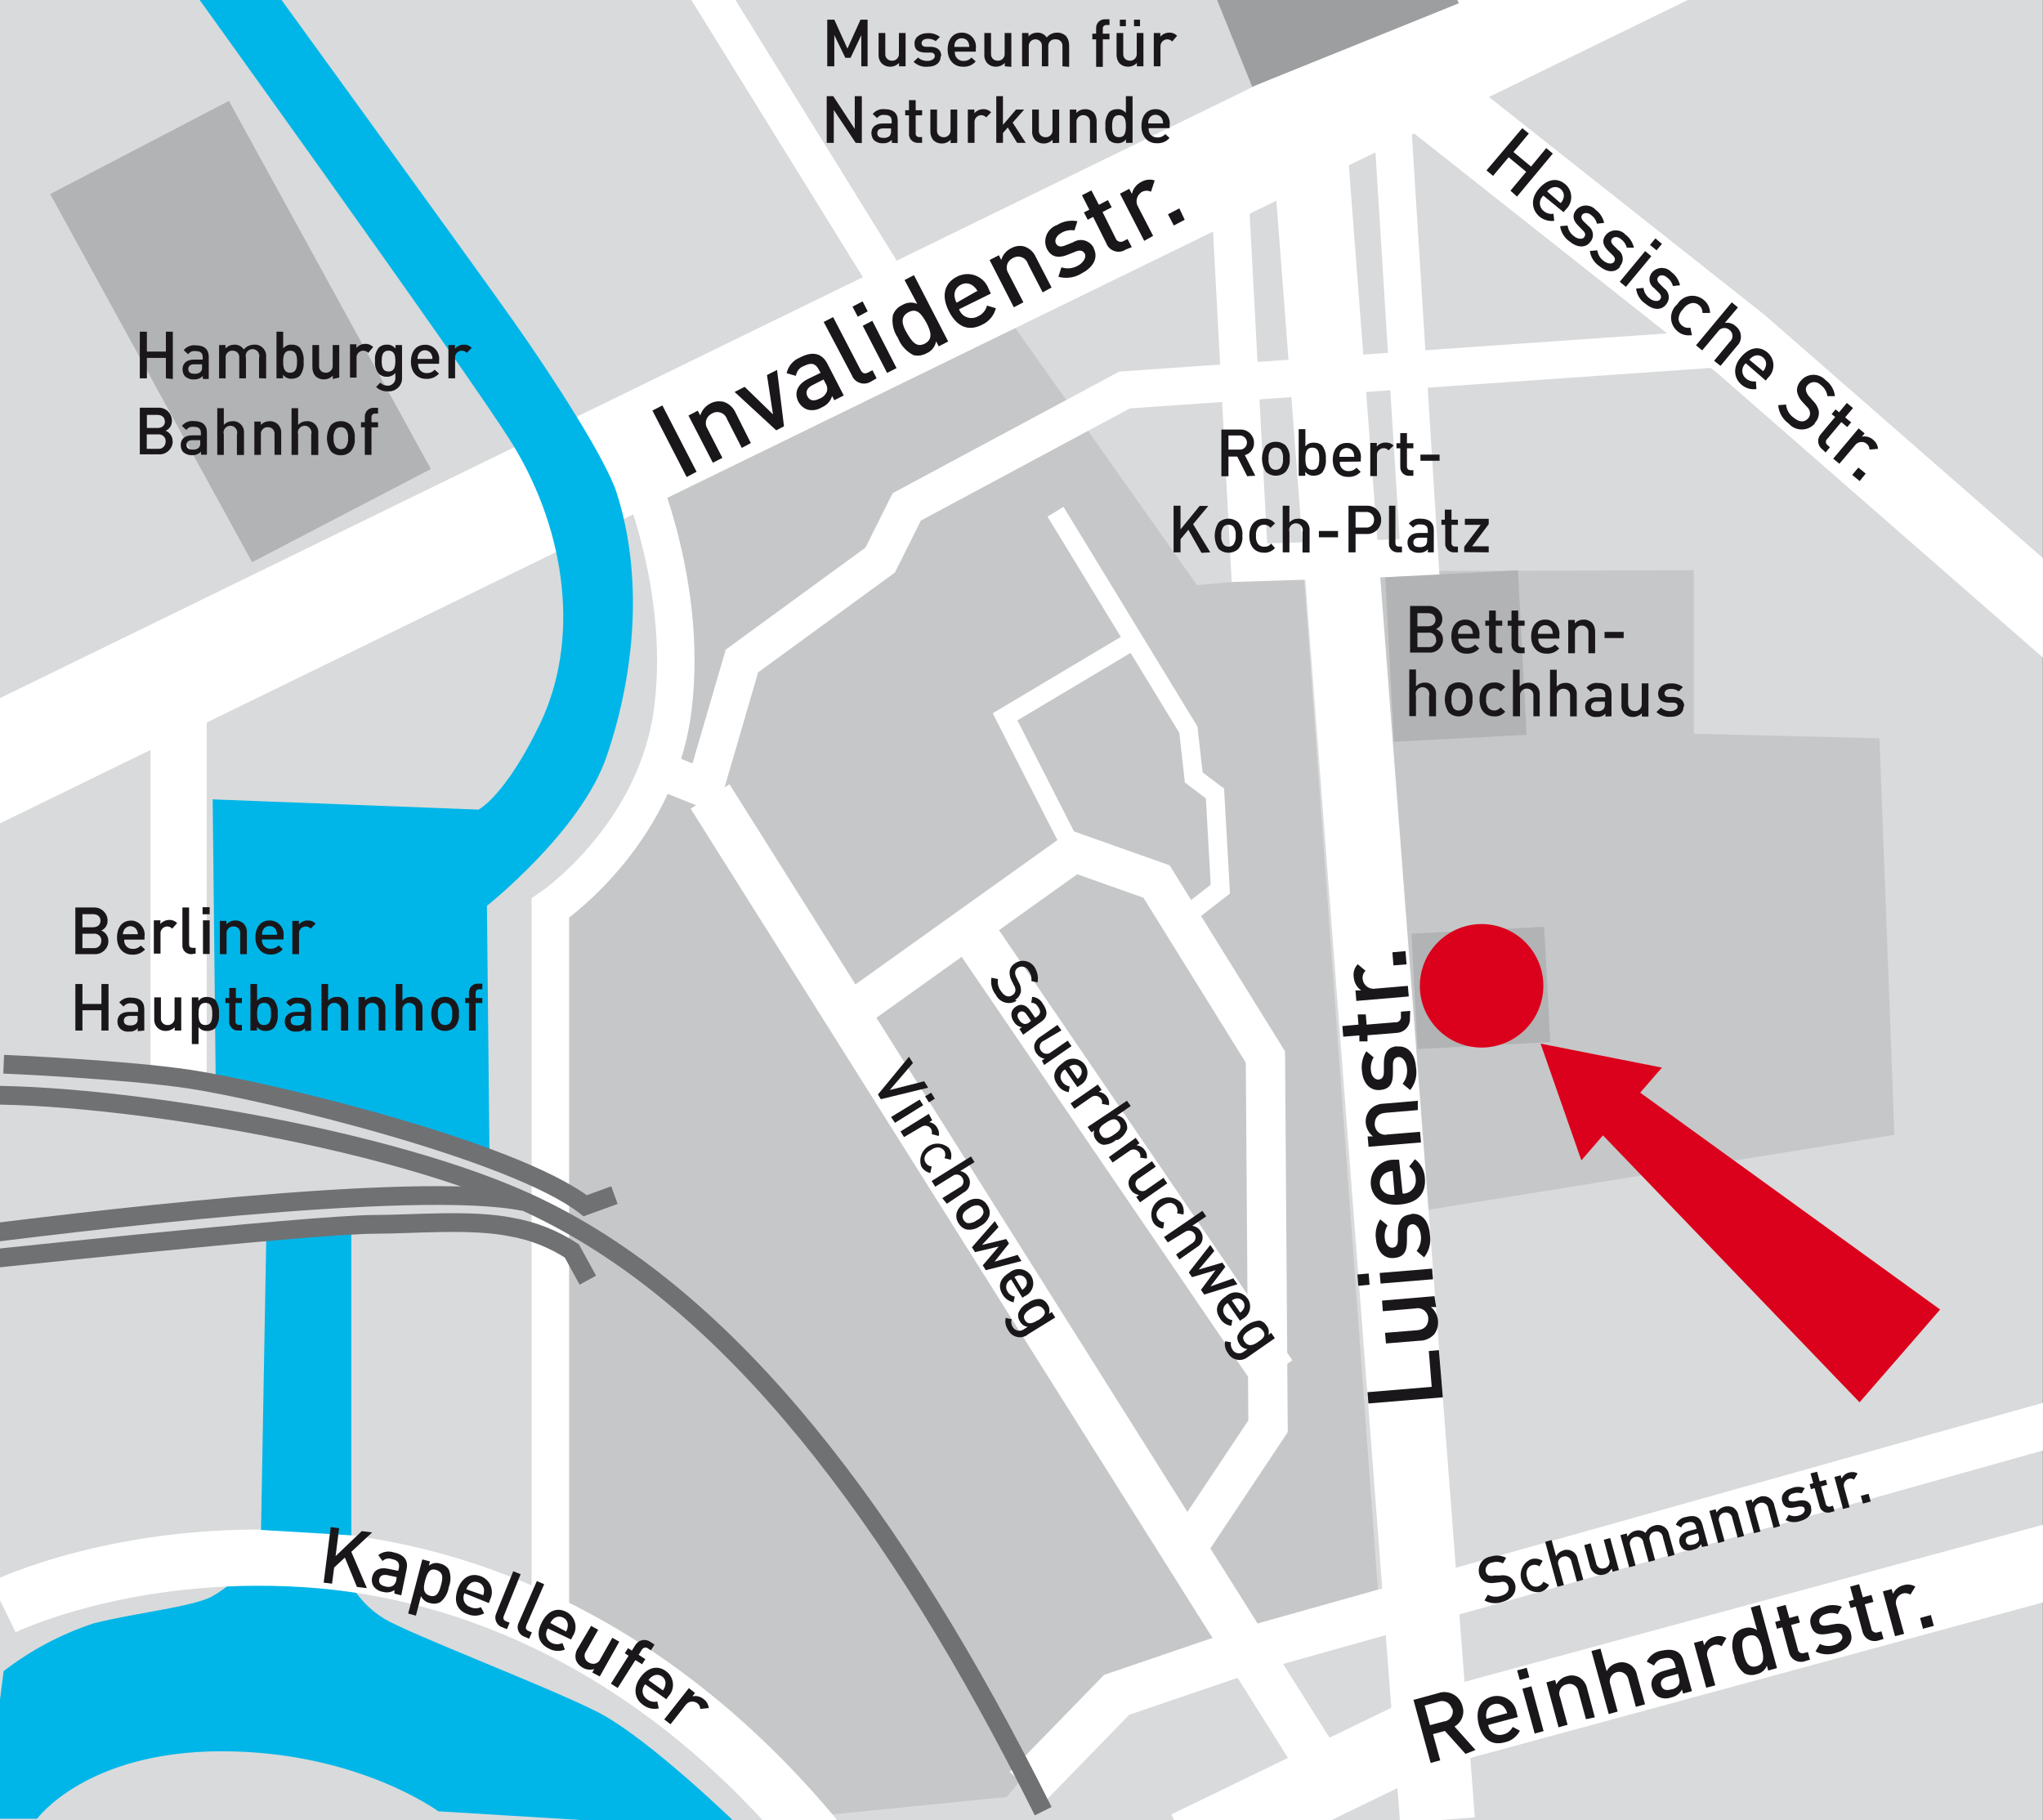<?xml version="1.0" encoding="UTF-8"?><svg id="a" xmlns="http://www.w3.org/2000/svg" xmlns:xlink="http://www.w3.org/1999/xlink" viewBox="0 0 155.91 138.9"><rect x="0" y="0" width="155.91" height="138.9" fill="#333333" stroke="none"/><defs><style>.i,.j,.k,.l,.m,.n,.o,.p,.q{fill:none;}.j{stroke-width:5.72px;}.j,.k,.l,.m,.n,.o,.p,.q{stroke-miterlimit:4;}.j,.k,.l,.m,.n,.p,.q{stroke:#fff;}.r{fill:#00b6e8;}.s{fill:#9c9e9f;}.t{fill:#db001b;}.u{fill:#b1b3b4;}.v{fill:#d9dadb;}.w{fill:#c6c7c8;}.x{fill:#1a171b;}.k{stroke-width:8.59px;}.l{stroke-width:4.29px;}.m{stroke-width:3.5px;}.n,.o{stroke-width:1.43px;}.o{stroke:#707173;}.p{stroke-width:3px;}.y{clip-path:url(#h);}.z{clip-path:url(#g);}.aa{clip-path:url(#e);}.ab{clip-path:url(#f);}.ac{clip-path:url(#d);}.ad{clip-path:url(#b);}.ae{clip-path:url(#c);}.q{stroke-width:2.86px;}</style><clipPath id="b"><rect class="i" width="155.9" height="138.9"/></clipPath><clipPath id="c"><rect class="i" width="155.9" height="138.9"/></clipPath><clipPath id="d"><rect class="i" width="155.9" height="138.9"/></clipPath><clipPath id="e"><rect class="i" width="155.9" height="138.9"/></clipPath><clipPath id="f"><rect class="i" width="155.9" height="138.9"/></clipPath><clipPath id="g"><rect class="i" width="155.9" height="138.9"/></clipPath><clipPath id="h"><rect class="i" width="155.91" height="138.9"/></clipPath></defs><rect class="v" width="155.9" height="138.9"/><polygon class="w" points="105.16 43.59 129.26 43.51 129.26 55.99 143.43 56.34 144.57 86.6 108 92.48 105.16 43.59"/><g class="ad"><g><path class="w" d="M105.17,121.54l-20.91,6.73-7.44,8.86-14.17,1.41s-7.45-9.54-10.28-9.54-9.92-6-9.92-6l-1.06-52.84c2.31-1.41,4.26-3.36,5.67-5.67,2.83-4.25,5-11.34,4.25-17-.42-3.29-.66-6.6-.71-9.92l26.22-13.48,14.53,20.56,8.15-.71"/><path class="q" d="M48.11,34.62s4.5,9.38,3.24,19.47c-1.22,9.73-9.35,15.21-9.35,15.21v55.36"/><path class="r" d="M.28,127.52c2.08-1.6,4.41-2.84,6.9-3.65,3.24-.81,7.3-1.22,8.92-2,1.1-.61,2.07-1.44,2.84-2.43l7.5,.81c.6,1.34,1.59,2.47,2.84,3.25,2,1.21,12.17,5.07,16.22,7.09s11.19,9.05,11.19,9.05l-23.24-1.42s-6.2-4.58-16.54-4.58-14.08,5.15-14.08,5.15H-1.17l1.45-11.27Z"/><path class="l" d="M.25,122.63s9.26-4.54,23.12-3.65c12.57,.81,26.87,6.81,38.92,21.34"/><line class="k" x1="-7.09" y1="61.51" x2="133.23" y2="-6.94"/><line class="j" x1="99.82" y1="9.37" x2="109.7" y2="138.9"/><path class="r" d="M12-4.5s24.08,33.39,27.18,38.5c4.06,6.69,5.1,14.91,2,21.3-2.64,5.47-4.66,6.48-4.66,6.48l-20.29-.78,.24,22.34s7.71,1.22,11.36,2c3.24,.87,6.43,1.95,9.53,3.24l-.2-19.46s7.16-5.66,9.12-11.36c2.23-6.49,2.8-13.89,.77-20.18-.8-2.5-4.83-8.78-7.87-13.08-2.81-4-21.53-29.79-21.53-29.79l-5.65,.79Z"/></g></g><polygon class="r" points="20.32 94.45 26.81 94.04 26.81 117.16 19.92 116.75 20.32 94.45"/><g class="ae"><line class="m" x1="102.05" y1="136.83" x2="54.19" y2="60.78"/></g><polyline class="q" points="93.73 12.52 95.35 42.94 108.33 42.53 106.1 6.84"/><polyline class="p" points="64.94 77.21 81.97 65.04 88.26 67.27 96.57 80.66 96.77 108.84 90.69 117.97"/><line class="l" x1="13.63" y1="51.66" x2="13.63" y2="82.48"/><g class="ac"><polyline class="j" points="106.51 5.42 132.87 26.26 160.09 50.04"/></g><polyline class="q" points="132.46 26.51 85.82 29.76 69.2 38.68 67.17 42.74 56.62 50.44 53.78 60.17 49.73 58.55"/><g class="aa"><g><line class="q" x1="49.18" y1="-8.5" x2="69.6" y2="24.49"/><polyline class="j" points="90.64 141.03 109.35 131.96 161.57 117.78"/><polyline class="m" points="156.47 108.71 95.35 125.88 85.22 129.33 78.32 136.42"/></g></g><line class="m" x1="73.66" y1="70.31" x2="97.18" y2="104.79"/><polyline class="n" points="80.55 39.05 90.69 55.68 91.1 59.33 92.72 60.55 93.13 67.85 89.48 70.69"/><polyline class="n" points="86.23 49.02 76.7 54.7 81.97 65.04"/><polygon class="s" points="92.88 0 95.56 6.62 111.33 .25 111.22 0 92.88 0"/><g class="ab"><g><path class="o" d="M.28,81.21s9.28,.4,14.18,1.14c5.67,.85,24.66,5.38,30.2,9.66l2.23-.81"/><path class="o" d="M-3.69,96.38s27.44-2.95,32.33-2.95c2.84,0,7.3-.41,10.34,.2,1.66,.28,3.25,.91,4.66,1.83l1.22,2.23"/><path class="o" d="M-2.83,83.62c9.55-.5,32.62,3,44,8.59,14.6,7.1,27.11,23.3,38.44,46"/><path class="o" d="M-3.12,94.39c7.93-1,34.87-4.39,43.12-2.69"/></g></g><rect class="u" x="106.04" y="43.78" width="10.14" height="12.57" transform="translate(-2.47 5.88) rotate(-3)"/><polygon class="u" points="3.83 14.81 19.24 42.9 32.88 35.79 17.47 7.7 3.83 14.81"/><rect class="u" x="107.94" y="70.98" width="10.14" height="8.81" transform="translate(-3.79 6.02) rotate(-3)"/><g class="z"><g><path class="x" d="M90.41,16.77l-.41-.87-.87,.45,.45,.86,.83-.44Zm-2.29-3c-.33-.11-.7-.07-1,.1-.38,.18-.65,.52-.74,.93l-.2-.39-.71,.37,1.85,3.6,.68-.38-1.13-2.19c-.25-.38-.14-.9,.25-1.15,.02-.01,.04-.02,.05-.03,.21-.1,.46-.1,.67,0l.28-.86Zm-1.75,5.09l-.32-.62-.3,.15c-.19,.12-.44,.07-.57-.12-.02-.03-.03-.06-.04-.09l-1-2,.7-.36-.29-.55-.69,.36-.57-1.1-.72,.37,.56,1.1-.41,.21,.29,.56,.41-.22,1,2c.19,.52,.76,.79,1.28,.6,.08-.03,.15-.07,.22-.11l.45-.18Zm-2.89,.09c-.26-.55-.91-.79-1.46-.53-.04,.02-.09,.04-.13,.07l-.6,.24c-.4,.16-.6,.06-.71-.16s0-.57,.42-.8c.3-.18,.65-.24,1-.19l.22-.7c-.53-.1-1.09,0-1.55,.29-.69,.24-1.07,.99-.83,1.69,.02,.05,.04,.1,.06,.14,.33,.63,.88,.73,1.58,.44l.6-.24c.37-.15,.58-.07,.71,.17s-.1,.68-.54,.91c-.38,.21-.83,.26-1.25,.12l-.23,.72c.6,.17,1.25,.07,1.78-.26,.86-.45,1.3-1.17,.91-1.92m-3.21,3l-1.19-2.3c-.16-.39-.49-.7-.89-.83-.34-.09-.7-.04-1,.13-.37,.18-.65,.5-.76,.9l-.18-.36-.71,.36,1.85,3.61,.73-.38-1.13-2.19c-.25-.36-.17-.86,.2-1.11,.04-.03,.09-.05,.13-.08,.37-.22,.85-.1,1.07,.27,.03,.05,.05,.1,.07,.16l1.13,2.19,.68-.37Zm-5.69,.27l-1.56,.89c-.09-.17-.14-.35-.16-.54-.02-.35,.17-.68,.49-.83,.3-.17,.67-.13,.94,.09,.15,.12,.27,.27,.35,.44m1,.14l-.16-.32c-.31-.9-1.28-1.38-2.18-1.07-.1,.03-.19,.07-.28,.12-.93,.48-1.19,1.46-.58,2.63,.7,1.37,1.67,1.48,2.57,1,.5-.24,.87-.7,1.01-1.24l-.68-.2c-.09,.37-.35,.67-.69,.82-.48,.27-1.09,.11-1.36-.37-.03-.05-.06-.11-.08-.17l2.43-1.2Zm-4.92,2.23c.33,.64,.53,1.25-.12,1.59s-1-.18-1.38-.82-.51-1.24,.14-1.58,1,.17,1.36,.81m1.66,1.43l-2.61-5.06-.72,.37,.97,1.82c-.38-.16-.8-.12-1.15,.09-.33,.15-.59,.43-.71,.77-.1,.6,.03,1.22,.38,1.73,.22,.57,.64,1.04,1.19,1.32,.34,.08,.69,.03,1-.14,.38-.16,.65-.5,.73-.91l.2,.38,.72-.37Zm-6.14-2.3l-.39-.76-.77,.4,.4,.77,.76-.41Zm2.2,4.33l-1.85-3.61-.73,.38,1.86,3.6,.72-.37Zm-1.52,.78l-.32-.62-.32,.17c-.29,.15-.46,.06-.6-.22l-2.08-4-.72,.37,2.14,4.05c.19,.52,.77,.78,1.28,.59,.08-.03,.15-.07,.22-.11l.4-.23Zm-3.9,.38c.12,.18,.16,.4,.11,.61-.1,.26-.31,.47-.57,.56-.45,.23-.75,.15-.92-.17s-.05-.64,.38-.86l.85-.43,.15,.29Zm1.39,.93l-1.24-2.41c-.42-.82-1.13-1-2.12-.48-.51,.21-.88,.65-1,1.19l.71,.2c.05-.35,.28-.64,.61-.75,.56-.29,.9-.19,1.13,.27l.14,.25-1,.49c-.82,.43-1,1.08-.71,1.68,.14,.29,.39,.52,.69,.63,.38,.11,.79,.04,1.13-.17,.37-.16,.66-.47,.77-.86l.17,.32,.72-.36Zm-5.09-1.95l-.77,.39,.46,3-2.16-2.1-.77,.39,3.18,2.93,.59-.31-.53-4.3Zm-2,5.58l-1.16-2.31c-.17-.39-.49-.69-.89-.83-.36-.09-.74-.05-1.06,.13-.36,.19-.63,.51-.75,.9l-.19-.36-.71,.37,1.86,3.6,.73-.37-1.13-2.2c-.25-.37-.15-.87,.22-1.12,.04-.03,.08-.05,.12-.07,.38-.22,.86-.09,1.08,.29,.02,.04,.05,.09,.06,.14l1.13,2.2,.69-.37Zm-4.14,2.19l-2.61-5.06-.76,.39,2.61,5.07,.76-.4Z"/><path class="x" d="M36.81,76.54v-.38h-.51v-.37c0-.19,.09-.3,.28-.3h.23v-.43h-.32c-.36-.02-.68,.25-.7,.62,0,.03,0,.06,0,.08v.4h-.29v.38h.29v2.1h.51v-2.1h.51Zm-2.3,.83c.03,.25-.03,.5-.17,.7-.1,.1-.24,.15-.38,.15-.14,0-.27-.05-.37-.15-.14-.2-.2-.45-.17-.7-.03-.24,.03-.49,.17-.69,.1-.1,.23-.15,.37-.15,.14,0,.28,.05,.38,.15,.14,.2,.2,.45,.17,.69m.51,0c.04-.36-.07-.72-.3-1-.42-.4-1.09-.4-1.51,0-.4,.61-.4,1.39,0,2,.42,.4,1.09,.4,1.51,0,.23-.28,.34-.64,.3-1m-2.78,1.27v-1.64c.05-.46-.28-.88-.74-.93-.05,0-.09,0-.14,0-.25,0-.48,.1-.65,.28v-1.26h-.51v3.55h.51v-1.55c-.03-.27,.16-.52,.44-.56,.02,0,.05,0,.07,0,.27-.01,.5,.19,.51,.46,0,.03,0,.06,0,.1v1.55h.51Zm-2.83,0v-1.64c.02-.26-.07-.52-.25-.71-.17-.15-.4-.24-.63-.23-.25,0-.49,.1-.67,.28v-.25h-.5v2.53h.51v-1.52c-.03-.28,.17-.53,.45-.57,.02,0,.05,0,.07,0,.29,0,.51,.17,.51,.57v1.54h.51Zm-2.84,0v-1.64c.05-.46-.28-.88-.74-.93-.05,0-.09,0-.14,0-.25,0-.48,.1-.65,.28v-1.26h-.51v3.55h.47v-1.55c-.03-.27,.16-.52,.44-.56,.02,0,.05,0,.07,0,.27-.01,.5,.19,.51,.46,0,.03,0,.06,0,.1v1.55h.55Zm-3.34-.91c.02,.14-.02,.27-.11,.38-.13,.11-.3,.16-.47,.14-.32,0-.47-.13-.47-.36s.16-.37,.46-.37h.59v.21Zm.51,.91v-1.64c0-.58-.35-.87-1-.87-.34-.04-.68,.1-.91,.36l.33,.32c.13-.18,.34-.27,.56-.25,.39,0,.55,.16,.55,.48v.18h-.67c-.58,0-.87,.3-.87,.73,0,.2,.06,.39,.2,.54,.18,.17,.43,.26,.68,.23,.25,.02,.5-.07,.67-.26v.23l.46-.05Zm-3.06-1.27c0,.45-.07,.85-.53,.85s-.53-.4-.53-.85,.07-.84,.53-.84,.53,.39,.53,.84m.51,0c.04-.38-.06-.76-.29-1.07-.17-.15-.39-.23-.61-.22-.25-.02-.5,.09-.67,.28v-1.27h-.51v3.55h.5v-.27c.16,.2,.41,.32,.67,.3,.23,.01,.45-.07,.62-.22,.23-.31,.34-.7,.29-1.08m-2.73,1.27v-.43h-.21c-.14,.01-.27-.09-.28-.24,0-.02,0-.04,0-.05v-1.38h.49v-.38h-.46v-.77h-.51v.77h-.29v.38h.29v1.4c-.02,.36,.25,.68,.62,.7,.03,0,.06,0,.08,0h.27Zm-2.26-1.27c0,.45-.06,.85-.52,.85s-.53-.4-.53-.85,.07-.84,.53-.84,.52,.39,.52,.84m.51,0c.04-.38-.06-.76-.28-1.07-.17-.15-.39-.22-.62-.22-.26-.02-.51,.09-.67,.3v-.27h-.5v3.56h.51v-1.29c.16,.2,.41,.31,.66,.29,.23,.01,.45-.07,.62-.22,.22-.31,.32-.7,.28-1.08m-2.88,1.27v-2.53h-.51v1.54c.03,.28-.17,.53-.45,.57-.03,0-.06,0-.08,0-.27,.01-.5-.19-.51-.46,0-.03,0-.06,0-.1v-1.55h-.51v1.62c-.02,.26,.07,.52,.26,.71,.17,.16,.39,.24,.62,.23,.26,0,.5-.1,.68-.28v.25h.5Zm-3.33-.91c.02,.14-.02,.27-.11,.38-.13,.11-.3,.16-.47,.14-.32,0-.47-.13-.47-.36s.16-.37,.46-.37h.59v.21Zm.51,.91v-1.64c0-.58-.35-.87-1-.87-.34-.04-.68,.1-.91,.36l.33,.32c.13-.18,.34-.27,.56-.25,.39,0,.55,.16,.55,.48v.18h-.71c-.58,0-.87,.3-.87,.73,0,.2,.06,.39,.2,.54,.18,.17,.43,.26,.68,.23,.25,.02,.5-.07,.67-.26v.23l.5-.05Zm-2.73,0v-3.55h-.54v1.52h-1.45v-1.52h-.54v3.55h.54v-1.55h1.45v1.55h.54Z"/><path class="x" d="M24.09,70.48c-.16-.16-.38-.25-.61-.24-.26,0-.51,.11-.67,.31v-.28h-.5v2.54h.51v-1.54c-.03-.29,.18-.54,.47-.57,.01,0,.02,0,.03,0,.15-.01,.29,.05,.38,.17l.39-.39Zm-3,.85h-1.09c0-.12,.01-.23,.06-.34,.09-.2,.29-.33,.51-.32,.22,0,.42,.12,.5,.32,.05,.11,.07,.22,.07,.34m.5,.36v-.23c.08-.59-.32-1.13-.91-1.21-.05,0-.11-.01-.16-.01-.65,0-1.08,.48-1.08,1.3s.51,1.3,1.14,1.3c.36,.02,.71-.13,.95-.4l-.32-.3c-.16,.18-.38,.27-.62,.26-.34,.01-.63-.25-.65-.59,0-.04,0-.08,0-.12h1.64Zm-2.8,1.12v-1.62c.02-.27-.07-.53-.26-.72-.17-.15-.39-.24-.62-.23-.26,0-.5,.1-.68,.29v-.26h-.5v2.54h.51v-1.55c-.03-.27,.16-.52,.44-.56,.03,0,.06,0,.09,0,.27-.01,.5,.19,.51,.46,0,.03,0,.06,0,.1v1.55h.51Zm-2.84-3.58h-.54v.54h.54v-.54Zm0,1h-.51v2.57h.51v-2.57Zm-1.07,2.54v-.44h-.22c-.21,0-.28-.1-.28-.29v-2.79h-.51v2.86c-.03,.36,.24,.67,.6,.7,.03,0,.07,0,.1,0l.31-.04Zm-1.41-2.33c-.16-.16-.37-.25-.6-.24-.26,0-.51,.11-.68,.31v-.28h-.5v2.54h.51v-1.5c-.03-.29,.18-.54,.47-.57,.01,0,.03,0,.04,0,.15,0,.29,.06,.38,.17l.38-.43Zm-3,.85h-1.14c0-.1,.03-.2,.07-.29,.13-.28,.45-.4,.73-.27,.12,.05,.22,.15,.27,.27,.05,.11,.08,.22,.07,.34m.51,.36v-.23c.08-.59-.33-1.14-.92-1.22-.04,0-.07,0-.11,0-.65,0-1.07,.48-1.07,1.3s.5,1.3,1.14,1.3c.38,.03,.75-.12,1-.4l-.33-.3c-.15,.18-.38,.27-.61,.26-.35,.01-.64-.26-.65-.6,0-.04,0-.07,0-.11h1.55Zm-3.36-1.45c0,.33-.23,.51-.58,.51h-.8v-1h.8c.35,0,.58,.18,.58,.51m.06,1.54c0,.29-.22,.54-.52,.54-.02,0-.05,0-.07,0h-.85v-1.1h.85c.28-.04,.55,.16,.59,.44,0,.03,0,.06,0,.1m.54,0c0-.35-.22-.66-.54-.78,.3-.13,.49-.43,.48-.76,0-.55-.45-1-1-1-.02,0-.05,0-.07,0h-1.39v3.56h1.44c.55,.04,1.03-.37,1.08-.92,0-.03,0-.06,0-.08"/><path class="x" d="M107.26,72.58l-1,.09,.08,1,1-.08-.08-1.01Zm-3.65,1c-.25,.27-.36,.64-.3,1,.03,.4,.24,.77,.57,1h-.44l.07,.8,4-.34-.07-.81-2.45,.21c-.45,.09-.9-.2-.99-.66,0-.02,0-.05-.01-.07-.03-.23,.05-.47,.22-.63l-.6-.5Zm4,3.56l-.7,.06v.33c.04,.22-.1,.44-.32,.48-.04,0-.07,0-.11,0l-2.19,.18-.06-.78h-.62l.06,.78-1.23,.11,.07,.81,1.23-.1v.46h.62v-.47l2.23-.18c.58-.03,1.04-.52,1.01-1.11,0-.03,0-.06,0-.09l.02-.49Zm-1,2.7c-.72,.06-1,.54-1,1.3v.64c0,.44-.17,.58-.41,.6s-.54-.2-.58-.69c-.04-.35,.03-.7,.21-1l-.56-.47c-.29,.46-.41,1-.33,1.54,.07,.84,.57,1.48,1.36,1.42s1-.53,1-1.29v-.65c0-.39,.16-.56,.44-.58s.59,.34,.63,.84c.06,.43-.06,.86-.33,1.2l.58,.48c.39-.49,.55-1.12,.44-1.74-.08-1-.58-1.65-1.42-1.58m1.56,4.14l-2.58,.22c-.42,0-.83,.18-1.1,.5-.22,.28-.33,.64-.29,1,.04,.39,.24,.76,.55,1h-.41l.07,.79,4-.33-.07-.81-2.46,.2c-.43,.11-.86-.15-.97-.57-.02-.06-.02-.12-.03-.19,0-.46,.2-.84,.83-.89l2.46-.21v-.71Zm-1.92,5.36l.15,1.81c-.19,.03-.38,0-.56-.05-.46-.18-.69-.71-.51-1.17,.07-.18,.21-.34,.38-.44,.17-.09,.35-.14,.54-.15m.5-.86h-.36c-.95-.04-1.76,.7-1.81,1.65,0,.08,0,.15,0,.23,.09,1,.9,1.65,2.21,1.54,1.54-.13,2-1,1.92-2-.02-.58-.3-1.11-.76-1.46l-.44,.56c.3,.22,.49,.57,.5,.94,.07,.55-.31,1.05-.86,1.12-.05,0-.09,0-.14,0l-.27-2.59Zm.9,4.17c-.72,.06-1,.53-1,1.3v.64c0,.43-.18,.58-.42,.6s-.54-.21-.58-.7c-.04-.35,.03-.7,.21-1l-.56-.46c-.29,.45-.41,1-.32,1.53,.07,.85,.57,1.49,1.36,1.42s1-.52,1-1.29v-.71c0-.39,.16-.56,.43-.58s.59,.35,.63,.84c.06,.43-.06,.86-.32,1.2l.57,.49c.39-.5,.55-1.13,.44-1.75-.08-1-.57-1.64-1.42-1.57m-3.25,4.55l-.86,.08,.07,.86,.86-.08-.07-.86Zm4.84-.37l-4,.33,.07,.81,4-.33-.07-.81Zm.18,2.1l-4,.34,.06,.81,2.47-.21c.43-.11,.87,.16,.98,.6,.01,.06,.02,.11,.02,.17,0,.45-.21,.83-.84,.89l-2.46,.2,.07,.81,2.58-.21c.42,0,.83-.19,1.11-.5,.47-.65,.35-1.55-.26-2.07h.4l-.13-.83Zm.34,4.12l-.77,.07,.22,2.73-4.9,.41,.07,.86,5.68-.47-.3-3.6Z"/><path class="x" d="M147.58,124.07l-.23-.83-.82,.23,.22,.82,.83-.22Zm-1.41-3c-.28-.16-.61-.2-.91-.1-.35,.08-.65,.33-.8,.66l-.1-.37-.67,.18,.93,3.42,.69-.18-.57-2.08c-.16-.37,0-.8,.37-.96,.03-.01,.07-.03,.1-.04,.2-.06,.41-.02,.58,.09l.38-.62Zm-2.43,4l-.16-.58-.28,.07c-.18,.07-.39-.02-.47-.2-.01-.03-.02-.06-.02-.09l-.5-1.85,.66-.18-.15-.53-.66,.18-.28-1-.69,.19,.28,1-.39,.11,.15,.52,.39-.11,.51,1.89c.11,.51,.61,.83,1.12,.72,.03,0,.06-.01,.08-.02l.41-.12Zm-2.49-.44c-.16-.61-.62-.81-1.28-.69l-.55,.1c-.38,.06-.53-.06-.58-.26s.09-.5,.5-.61c.29-.11,.62-.11,.91,0l.31-.56c-.44-.17-.93-.17-1.37,0-.72,.2-1.19,.73-1,1.4s.61,.79,1.27,.67l.56-.1c.33-.07,.5,.05,.57,.28s-.21,.56-.62,.68c-.36,.11-.75,.08-1.09-.09l-.33,.57c.49,.26,1.06,.29,1.58,.1,.81-.22,1.32-.76,1.12-1.47m-3.12,2l-.16-.58-.29,.07c-.18,.07-.38-.01-.46-.19-.01-.03-.02-.06-.02-.1l-.51-1.85,.67-.18-.15-.53-.66,.18-.28-1-.69,.19,.28,1-.39,.11,.14,.52,.4-.11,.51,1.89c.1,.5,.59,.83,1.1,.73,.04,0,.07-.02,.1-.03l.41-.12Zm-3.68-.84c.16,.61,.22,1.17-.4,1.34s-.86-.34-1-1-.21-1.16,.41-1.33,.85,.34,1,.94m1.15,1.53l-1.31-4.81-.69,.19,.48,1.73c-.29-.2-.66-.26-1-.14-.31,.07-.58,.26-.75,.53-.19,.5-.19,1.05,0,1.55,.08,.53,.36,1.01,.78,1.35,.28,.15,.62,.17,.92,.07,.36-.07,.66-.31,.8-.65l.1,.37,.67-.19Zm-3.86-2.29c-.27-.16-.6-.2-.9-.1-.36,.08-.65,.33-.8,.66l-.1-.37-.68,.18,.94,3.42,.69-.18-.57-2.08c-.16-.37,0-.8,.37-.96,.03-.01,.07-.03,.1-.04,.2-.06,.41-.03,.58,.09l.37-.62Zm-3.63,3c.07,.18,.07,.37,0,.55-.13,.21-.35,.34-.59,.37-.43,.12-.67,0-.76-.31s.08-.55,.48-.66l.81-.22,.06,.27Zm1,1.05l-.63-2.29c-.21-.77-.79-1-1.73-.79-.48,.08-.89,.39-1.09,.83l.56,.3c.11-.28,.36-.48,.66-.53,.54-.15,.81,0,.93,.43l.07,.25-.91,.25c-.78,.21-1.07,.73-.91,1.3,.07,.28,.23,.51,.47,.67,.31,.16,.67,.18,1,.06,.35-.07,.65-.29,.82-.6l.08,.31,.68-.19Zm-3.58,1l-.61-2.21c-.1-.64-.7-1.08-1.34-.98-.07,.01-.13,.03-.2,.05-.34,.09-.62,.31-.78,.62l-.47-1.72-.69,.18,1.32,4.81,.68-.19-.57-2.1c-.12-.38,.09-.78,.47-.9,.38-.12,.78,.09,.9,.47,0,.02,.01,.04,.02,.07l.57,2.1,.69-.19Zm-3.83,1l-.59-2.19c-.07-.36-.29-.68-.61-.87-.29-.15-.62-.18-.93-.08-.35,.09-.64,.32-.81,.63l-.09-.34-.67,.18,.93,3.43,.69-.19-.57-2.09c-.17-.35-.02-.78,.34-.95,.05-.02,.11-.04,.16-.05,.36-.12,.75,.08,.87,.44,.01,.04,.02,.09,.03,.13l.57,2.09,.68-.14Zm-5-3.05l-.2-.73-.73,.2,.2,.73,.73-.2Zm1.09,4.1l-.93-3.42-.69,.19,.94,3.42,.68-.19Zm-2.82-1.36l-1.54,.42c-.04-.16-.04-.33,0-.49,.04-.3,.26-.55,.56-.62,.29-.09,.61,0,.8,.25,.11,.13,.18,.28,.22,.44m.81,.29l-.08-.3c-.11-.83-.87-1.41-1.69-1.3-.07,0-.14,.02-.21,.04-.88,.24-1.28,1-1,2.15,.36,1.3,1.16,1.57,2,1.33,.49-.1,.91-.43,1.14-.88l-.55-.29c-.15,.3-.42,.51-.74,.58-.46,.14-.96-.12-1.1-.58-.01-.05-.02-.1-.03-.15l2.26-.6Zm-5-.67c.14,.4-.08,.83-.47,.97-.05,.02-.1,.03-.15,.03l-1.08,.29-.41-1.5,1.08-.3c.4-.14,.84,.07,.98,.47,0,.02,.01,.04,.02,.07m1.8,3.15l-1.6-1.79c.54-.3,.8-.95,.61-1.54-.18-.76-.95-1.23-1.71-1.05-.05,.01-.11,.03-.16,.05l-1.87,.51,1.31,4.81,.73-.2-.55-2,.91-.24,1.57,1.75,.76-.3Z"/><path class="x" d="M79.17,100.76c-.34,.21-.7,.37-.94,0s.06-.65,.4-.87,.71-.36,1,0-.07,.64-.41,.86m-.83,1.11l2.14-1.32-.26-.42-.23,.14c.09-.24,.05-.52-.1-.73-.11-.19-.29-.34-.5-.4-.36-.03-.72,.08-1,.3-.34,.15-.6,.44-.73,.79-.04,.22,0,.44,.13,.63,.12,.22,.34,.37,.59,.4l-.27,.17c-.25,.2-.61,.17-.82-.08-.02-.02-.04-.05-.05-.08-.12-.17-.15-.39-.09-.59l-.45-.1c-.08,.32,0,.66,.19,.93,.25,.49,.85,.69,1.34,.44,.05-.02,.09-.05,.14-.08m-.4-3.41l-.6-1c.1-.07,.21-.11,.33-.13,.31-.03,.58,.2,.61,.51,.01,.12-.02,.24-.08,.34-.07,.1-.16,.19-.26,.25m0,.61l.19-.12c.54-.24,.79-.87,.55-1.41-.02-.05-.05-.1-.07-.14-.33-.52-1.01-.67-1.53-.34-.05,.03-.09,.07-.14,.1-.82,.51-.84,1.12-.51,1.66,.18,.31,.49,.53,.84,.6l.09-.44c-.23-.03-.44-.18-.55-.38-.19-.29-.12-.68,.17-.87,.03-.02,.07-.04,.1-.06l.86,1.4Zm-.07-2.8l-.29-.47-1.77,.52,1.11-1.39-.21-.34-1.85,.45,1.26-1.36-.28-.46-1.75,2,.24,.37,1.81-.43-1.22,1.44,.23,.37,2.72-.7Zm-3.41-3.11c-.19,.15-.43,.23-.68,.22-.14-.03-.25-.12-.32-.24-.08-.11-.1-.26-.07-.39,.05-.22,.26-.37,.5-.52,.19-.15,.44-.23,.68-.21,.28,.07,.45,.35,.39,.63-.1,.23-.28,.41-.5,.51m.27,.44c.32-.16,.57-.44,.69-.78,.07-.28,.01-.57-.15-.8-.14-.25-.37-.43-.65-.49-.36-.05-.72,.05-1,.27-.33,.15-.58,.44-.69,.78-.07,.27-.02,.57,.14,.8,.14,.25,.37,.43,.65,.49,.36,.04,.71-.05,1-.27m-2.54-1.7l1.28-.86c.42-.21,.6-.72,.39-1.14-.02-.04-.04-.07-.06-.1-.13-.21-.35-.35-.59-.4l1.09-.68-.27-.43-3,1.87,.27,.44,1.32-.82c.21-.17,.53-.14,.7,.07,.02,.02,.03,.04,.05,.07,.15,.22,.1,.53-.12,.68-.03,.02-.06,.04-.09,.05l-1.32,.82,.35,.43Zm-1.26-2.37l.1-.48c-.19-.01-.36-.12-.46-.28-.1-.16-.12-.35-.05-.52,.09-.2,.25-.36,.45-.45,.17-.14,.38-.21,.6-.2,.18,.02,.34,.13,.44,.28,.08,.17,.08,.37,0,.54l.47,.12c.1-.31,.05-.64-.14-.9-.54-.48-1.37-.43-1.85,.11-.31,.35-.41,.84-.26,1.29,.16,.28,.43,.47,.74,.52m.6-2.83c.05-.22,0-.45-.12-.64-.13-.23-.35-.38-.61-.42l.23-.14-.26-.49-2.16,1.34,.27,.43,1.31-.77c.24-.17,.57-.12,.74,.12,0,0,0,0,0,.01,.08,.12,.1,.27,.06,.41l.53,.15Zm-.75-2.57l.45-.28-.28-.46-.46,.28,.29,.46Zm-2.59,1.56l2.15-1.34-.27-.43-2.18,1.33,.3,.44Zm2.53-2.68l-.3-.49-2.63,.67,1.77-2.06-.3-.48-2.37,2.88,.22,.36,3.61-.88Z"/><path class="x" d="M141.92,36.71l.46-.57-.56-.46-.47,.56,.57,.47Zm1.4-2.46c-.02-.27-.16-.52-.37-.69-.23-.21-.55-.3-.86-.24l.21-.25-.46-.38-1.94,2.31,.47,.39,1.18-1.39c.19-.28,.58-.36,.86-.17,.01,0,.03,.02,.04,.03,.14,.11,.22,.27,.22,.45l.65-.06Zm-4,.28l.33-.4-.19-.17c-.13-.1-.16-.29-.06-.42,.02-.02,.04-.04,.06-.06l1.06-1.27,.45,.38,.3-.36-.46-.38,.6-.71-.47-.39-.59,.71-.27-.22-.3,.36,.27,.22-1.08,1.29c-.3,.32-.29,.82,.03,1.12,.02,.02,.05,.04,.07,.06l.25,.24Zm-.82-2.26c.23-.24,.34-.57,.3-.9-.06-.28-.2-.55-.41-.75l-.33-.37c-.12-.13-.2-.29-.24-.46-.03-.15,.02-.3,.13-.41,.25-.28,.68-.29,.96-.04,.01,.01,.03,.03,.04,.04,.28,.2,.46,.51,.51,.85h.57c-.05-.49-.31-.93-.71-1.22-.47-.51-1.26-.55-1.77-.08-.04,.04-.09,.08-.12,.13-.21,.22-.32,.52-.29,.83,.06,.29,.2,.57,.41,.78l.34,.37c.13,.11,.22,.27,.24,.44,.02,.17-.03,.33-.15,.45-.27,.32-.67,.3-1.1-.06-.33-.23-.54-.6-.58-1l-.6,.05c.05,.56,.34,1.07,.8,1.4,.48,.55,1.32,.61,1.88,.12,.04-.04,.08-.08,.12-.12m-3.95-4l-1.05-.87c.09-.11,.2-.21,.33-.27,.23-.11,.51-.08,.71,.09,.2,.16,.29,.43,.21,.68-.03,.14-.1,.27-.2,.37m.2,.72l.17-.21c.52-.48,.56-1.3,.08-1.82-.04-.05-.09-.09-.14-.13-.6-.5-1.35-.39-2,.37s-.53,1.59,0,2.07c.32,.3,.75,.43,1.18,.37l-.04-.59c-.28,.04-.56-.04-.77-.23-.32-.27-.36-.74-.09-1.06,.03-.03,.06-.07,.09-.09l1.52,1.32Zm-3.45-1.12l1.25-1.51c.4-.38,.41-1.01,.03-1.41-.04-.04-.08-.08-.13-.12-.22-.2-.52-.29-.82-.24l1-1.18-.47-.39-2.73,3.28,.47,.39,1.2-1.43c.17-.28,.54-.36,.81-.19,.03,.02,.06,.04,.09,.07,.25,.2,.29,.57,.08,.82-.03,.03-.05,.06-.08,.08l-1.19,1.44,.49,.39Zm-2.18-2.33l-.12-.59c-.23,.05-.46,0-.64-.16-.17-.13-.27-.34-.26-.56,.03-.26,.15-.51,.34-.69,.14-.22,.36-.38,.61-.45,.22-.05,.44,0,.61,.15,.18,.14,.27,.36,.26,.59h.58c0-.39-.18-.76-.49-1-.57-.47-1.41-.4-1.89,.17-.04,.05-.08,.1-.11,.16-.57,.47-.65,1.32-.17,1.89,.05,.06,.11,.12,.17,.17,.27,.24,.64,.36,1,.31m-1.92-2.29c.34-.32,.35-.85,.03-1.19-.04-.04-.08-.07-.12-.1l-.34-.34c-.23-.23-.22-.4-.1-.54s.39-.18,.67,.06c.22,.16,.37,.39,.44,.65l.54-.06c-.09-.4-.32-.76-.65-1-.37-.41-1.01-.43-1.41-.06-.02,.02-.04,.04-.06,.06-.3,.33-.28,.84,.05,1.14,.03,.03,.06,.05,.1,.08l.35,.35c.21,.2,.21,.38,.08,.53s-.49,.14-.78-.1c-.26-.19-.43-.48-.47-.8l-.56,.05c.05,.47,.31,.89,.7,1.15,.56,.47,1.18,.56,1.59,.07m-.73-4.14l.41-.49-.5-.42-.41,.5,.5,.41Zm-2.34,2.79l1.94-2.34-.47-.39-1.94,2.34,.47,.39Zm-.45-1.58c.31-.35,.27-.88-.08-1.19-.02-.02-.05-.04-.07-.05l-.34-.34c-.23-.23-.22-.4-.1-.53s.39-.18,.67,.05c.22,.16,.37,.39,.44,.65h.54c-.09-.4-.32-.76-.65-1-.37-.41-1.01-.43-1.41-.06-.02,.02-.04,.04-.06,.06-.35,.41-.26,.82,.15,1.23l.35,.34c.21,.21,.21,.38,.08,.54s-.49,.13-.78-.11c-.26-.19-.43-.48-.47-.8l-.57,.05c.06,.47,.32,.88,.71,1.15,.56,.47,1.18,.56,1.59,.07m-2.28-1.89c.31-.34,.28-.86-.06-1.17-.03-.02-.06-.05-.08-.07l-.35-.34c-.23-.23-.21-.4-.1-.53s.4-.19,.68,.05c.22,.16,.37,.39,.43,.65l.55-.06c-.09-.4-.32-.76-.65-1-.37-.41-1-.44-1.41-.07-.02,.02-.05,.04-.07,.07-.34,.41-.25,.82,.16,1.22l.34,.35c.22,.2,.22,.38,.09,.54s-.5,.13-.78-.11c-.26-.19-.43-.48-.47-.8l-.57,.05c.06,.46,.32,.88,.7,1.15,.56,.47,1.19,.56,1.59,.07m-2.28-3l-1-.87c.09-.12,.2-.21,.33-.27,.33-.16,.72-.02,.88,.31,.07,.14,.08,.3,.04,.46-.04,.14-.11,.26-.2,.37m.2,.71l.17-.2c.52-.48,.56-1.3,.08-1.82-.04-.05-.09-.09-.14-.13-.6-.5-1.35-.39-2,.37s-.53,1.58,0,2.07c.32,.29,.75,.43,1.18,.37l-.06-.54c-.28,.05-.56-.04-.77-.23-.32-.27-.36-.74-.09-1.06,.03-.03,.06-.07,.09-.09l1.54,1.26Zm-3.55-1.19l2.73-3.28-.5-.42-1.16,1.41-1.34-1.11,1.17-1.41-.5-.41-2.73,3.22,.5,.42,1.19-1.42,1.34,1.11-1.2,1.44,.5,.45Z"/><path class="x" d="M142.76,114.58l-.16-.59-.59,.16,.16,.59,.59-.16Zm-1-2.14c-.2-.12-.43-.14-.65-.07-.25,.06-.46,.23-.57,.47l-.07-.26-.48,.13,.66,2.44,.5-.13-.41-1.49c-.1-.27,.04-.57,.31-.67,.01,0,.02,0,.03-.01,.14-.05,.29-.02,.41,.06l.27-.47Zm-1.76,2.88l-.12-.42-.2,.06c-.13,.05-.28-.02-.34-.15,0-.02-.01-.04-.01-.06l-.36-1.32,.47-.13-.1-.38-.47,.13-.2-.74-.5,.13,.21,.74-.28,.08,.1,.38,.28-.08,.37,1.35c.07,.35,.41,.58,.76,.51,.03,0,.06-.01,.09-.02l.3-.08Zm-1.78-.32c-.12-.43-.45-.57-.92-.49l-.39,.07c-.27,0-.38,0-.42-.18s.07-.36,.36-.44c.21-.07,.44-.07,.65,0l.23-.4c-.32-.13-.68-.13-1,0-.52,.14-.85,.52-.72,1s.44,.56,.91,.48l.4-.08c.24,0,.36,0,.4,.2s-.14,.41-.44,.49c-.25,.08-.53,.06-.77-.06l-.24,.41c.35,.18,.75,.2,1.12,.07,.59-.16,.95-.54,.81-1.06m-2.36,1.45l-.43-1.56c-.06-.46-.49-.78-.95-.72-.05,0-.1,.02-.15,.04-.24,.07-.45,.23-.57,.45l-.07-.24-.48,.13,.67,2.44,.49-.13-.41-1.49c-.11-.26,.02-.56,.28-.66,.03-.01,.05-.02,.08-.03,.26-.08,.53,.06,.62,.31,.01,.03,.02,.06,.02,.1l.41,1.5,.49-.14Zm-2.74,.75l-.43-1.56c-.04-.26-.2-.49-.43-.63-.46-.19-.98-.02-1.24,.4l-.07-.25-.48,.13,.67,2.45,.49-.14-.41-1.49c-.1-.26,.03-.56,.29-.66,.02,0,.04-.02,.07-.02,.26-.08,.53,.06,.62,.31,.01,.03,.02,.06,.02,.1l.41,1.49,.49-.13Zm-3.47,0c.05,.13,.05,.26,0,.39-.1,.14-.25,.24-.42,.26-.31,.09-.49,0-.55-.22s.06-.4,.35-.47l.57-.16,.05,.2Zm.73,.75l-.45-1.64c-.15-.55-.56-.75-1.23-.56-.35,.04-.65,.27-.79,.59l.41,.21c.07-.2,.26-.35,.47-.38,.38-.1,.58,0,.66,.31l.05,.18-.65,.17c-.56,.16-.76,.53-.65,.94,.05,.19,.17,.36,.34,.47,.23,.1,.48,.1,.71,0,.25-.04,.47-.2,.59-.42l.06,.22,.48-.09Zm-2.56,.69l-.43-1.56c-.07-.46-.51-.78-.97-.71-.05,0-.1,.02-.15,.04-.3,.07-.54,.28-.67,.56-.22-.19-.52-.25-.79-.16-.25,.06-.46,.23-.58,.45l-.07-.25-.48,.13,.67,2.45,.49-.13-.41-1.5c-.1-.26,.03-.56,.29-.66,.02,0,.04-.02,.07-.02,.26-.08,.53,.06,.62,.31,.01,.03,.02,.06,.02,.1l.41,1.49,.49-.13-.41-1.52c-.09-.27,.05-.56,.32-.65,.01,0,.03,0,.04-.01,.26-.08,.53,.06,.62,.31,.01,.03,.02,.07,.02,.11l.41,1.49,.49-.14Zm-4.25,1.16l-.67-2.44-.49,.13,.4,1.49c.11,.25,0,.54-.25,.65-.03,.01-.07,.03-.1,.03-.25,.09-.52-.04-.61-.29-.01-.04-.02-.08-.03-.12l-.41-1.49-.49,.14,.42,1.56c.05,.26,.21,.49,.44,.62,.2,.11,.44,.13,.66,.06,.25-.06,.46-.23,.58-.45l.06,.24,.49-.13Zm-2.72,.74l-.43-1.57c-.06-.45-.48-.77-.94-.71-.05,0-.1,.02-.15,.04-.24,.07-.44,.23-.56,.45l-.34-1.24-.49,.14,.94,3.43,.49-.13-.41-1.5c-.11-.25,.01-.54,.26-.64,.03-.01,.06-.02,.09-.03,.25-.09,.52,.04,.61,.29,.01,.04,.02,.07,.03,.11l.41,1.5,.49-.14Zm-2.63,.38l-.42-.23c-.07,.18-.23,.31-.41,.36-.18,.05-.37,.01-.51-.1-.16-.15-.27-.34-.31-.56-.08-.2-.08-.43,0-.63,.07-.17,.22-.3,.4-.34,.18-.05,.38-.01,.53,.1l.25-.42c-.27-.17-.6-.22-.9-.12-.66,.29-.96,1.06-.67,1.73,.23,.53,.78,.84,1.35,.77,.31-.06,.58-.27,.71-.56m-2.59,0c-.06-.27-.23-.49-.47-.62-.22-.1-.47-.13-.71-.08h-.41c-.14,.04-.29,.04-.43,0-.11-.06-.19-.16-.22-.28-.08-.3,.1-.62,.41-.7,.02,0,.05-.01,.07-.01,.27-.09,.57-.07,.83,.06l.24-.42c-.36-.19-.78-.23-1.17-.1-.58,.08-.99,.62-.91,1.2,0,.04,.01,.08,.02,.12,.05,.25,.21,.46,.43,.59,.23,.11,.48,.14,.73,.1l.42-.05c.14-.05,.28-.05,.42,0,.12,.07,.2,.19,.23,.32,.09,.33-.12,.6-.57,.72-.33,.11-.7,.08-1-.09l-.25,.44c.41,.23,.9,.27,1.34,.12,.72-.2,1.13-.71,1-1.35"/><path class="x" d="M88.76,9.42h-1.14c0-.12,.01-.23,.06-.34,.09-.2,.29-.33,.51-.32,.22,0,.42,.12,.5,.32,.05,.11,.07,.22,.07,.34m.5,.36v-.23c.08-.59-.32-1.13-.91-1.21-.05,0-.11-.01-.16-.01-.65,0-1.08,.48-1.08,1.3s.51,1.3,1.14,1.3c.38,.03,.75-.11,1-.4l-.32-.3c-.16,.18-.38,.27-.62,.26-.34,.01-.63-.25-.65-.59,0-.04,0-.08,0-.12h1.59Zm-3.34-.15c0,.45-.06,.84-.52,.84s-.53-.39-.53-.84,.07-.84,.53-.84,.52,.39,.52,.84m.51,1.27v-3.56h-.51v1.28c-.16-.2-.41-.31-.66-.29-.23,0-.45,.07-.62,.23-.22,.31-.32,.69-.28,1.07-.04,.38,.06,.76,.28,1.07,.17,.15,.39,.24,.62,.23,.26,.02,.51-.09,.67-.3v.27h.5Zm-2.74,0v-1.62c.01-.26-.07-.52-.25-.72-.17-.15-.4-.24-.63-.23-.25,0-.5,.1-.67,.29v-.26h-.5v2.54h.51v-1.55c-.03-.27,.16-.52,.44-.56,.03,0,.06,0,.08,0,.27-.01,.5,.19,.51,.46,0,.03,0,.06,0,.1v1.55h.51Zm-2.86,0v-2.54h-.51v1.55c.03,.27-.16,.52-.44,.56-.03,0-.06,0-.09,0-.27,.01-.5-.19-.51-.46,0-.03,0-.06,0-.1v-1.55h-.51v1.64c-.02,.27,.07,.53,.26,.72,.17,.15,.39,.24,.62,.23,.26,0,.5-.1,.68-.29v.26l.5-.02Zm-2.55,0l-1-1.54,.88-1h-.62l-1,1.17v-2.19h-.51v3.56h.51v-.75l.37-.42,.71,1.17h.66Zm-2.64-2.33c-.16-.16-.37-.25-.6-.24-.26,0-.51,.11-.68,.31v-.28h-.5v2.54h.51v-1.54c-.03-.29,.18-.54,.47-.57,.01,0,.03,0,.04,0,.15,0,.29,.06,.38,.17l.38-.39Zm-2.59,2.33v-2.54h-.51v1.55c.03,.27-.16,.52-.44,.56-.03,0-.06,0-.08,0-.27,.01-.5-.19-.51-.46,0-.03,0-.06,0-.1v-1.55h-.51v1.64c-.01,.26,.07,.52,.25,.72,.17,.15,.4,.24,.63,.23,.25,0,.5-.1,.67-.29v.26l.5-.02Zm-2.68,0v-.44h-.21c-.14,.01-.27-.09-.28-.24,0-.02,0-.04,0-.05v-1.37h.49v-.39h-.49v-.77h-.51v.77h-.29v.39h.29v1.39c-.03,.36,.24,.68,.61,.71,.03,0,.06,0,.09,0h.3Zm-2.37-.9c.01,.14-.03,.27-.11,.38-.13,.11-.31,.16-.48,.14-.32,0-.46-.13-.46-.36s.15-.36,.45-.36h.6v.2Zm.51,.92v-1.72c0-.57-.35-.87-1-.87-.35-.04-.69,.1-.91,.37l.34,.31c.12-.18,.34-.27,.55-.24,.4,0,.56,.15,.56,.47v.18h-.67c-.58,0-.88,.31-.88,.73,0,.2,.07,.4,.2,.55,.19,.16,.43,.25,.68,.23,.25,.02,.5-.08,.68-.26v.23l.45,.02Zm-2.74,0v-3.58h-.54v2.5l-1.64-2.5h-.5v3.56h.54v-2.51l1.67,2.51,.47,.02Z"/><path class="x" d="M89.83,2.73c-.16-.16-.37-.25-.6-.24-.26,0-.51,.11-.68,.31v-.28h-.5v2.54h.51v-1.54c0-.28,.23-.51,.51-.52,.15,0,.29,.06,.38,.17l.38-.44Zm-2.83-1.23h-.46v.5h.46v-.5Zm-1.08,0h-.46v.5h.46v-.5Zm1.34,3.56V2.52h-.51v1.55c.03,.27-.16,.52-.44,.56-.03,0-.06,0-.08,0-.27,.01-.5-.19-.51-.46,0-.03,0-.06,0-.1v-1.55h-.51v1.62c-.01,.26,.07,.52,.25,.72,.17,.15,.4,.24,.63,.23,.25,0,.5-.1,.67-.29v.26h.5Zm-2.59-2.06v-.43h-.51v-.37c-.02-.14,.08-.27,.23-.29,.02,0,.04,0,.05,0h.23v-.44h-.32c-.36-.02-.68,.25-.7,.62,0,.03,0,.06,0,.09v.39h-.29v.43h.29v2.1h.51V3h.51Zm-3.08,2.1v-1.66c0-.27-.09-.53-.27-.72-.18-.15-.41-.24-.64-.23-.31,0-.61,.13-.8,.37-.16-.24-.43-.38-.72-.37-.25,0-.5,.1-.67,.29v-.26h-.49v2.54h.51v-1.55c0-.28,.21-.5,.49-.51,0,0,0,0,0,0,.27-.01,.5,.19,.51,.46,0,.03,0,.06,0,.1v1.5h.49v-1.57c0-.28,.23-.5,.51-.49,.02,0,.04,0,.06,0,.27-.01,.5,.19,.51,.46,0,.03,0,.06,0,.1v1.5l.51,.04Zm-4.41,0V2.52h-.51v1.55c.03,.27-.16,.52-.44,.56-.03,0-.06,0-.09,0-.27,.01-.5-.19-.51-.46,0-.03,0-.06,0-.1v-1.55h-.51v1.62c-.02,.27,.07,.53,.26,.72,.17,.15,.39,.24,.62,.23,.26,0,.5-.1,.68-.29v.26l.5,.04Zm-3.18-1.52h-1.17c0-.12,.01-.23,.06-.34,.09-.2,.29-.33,.51-.32,.22,0,.42,.12,.5,.32,.05,.11,.07,.22,.07,.34m.5,.36v-.23c.08-.59-.32-1.13-.91-1.21-.05,0-.11-.01-.16-.01-.65,0-1.08,.48-1.08,1.3s.51,1.3,1.14,1.3c.38,.03,.75-.11,1-.4l-.32-.3c-.16,.18-.38,.27-.62,.26-.34,.01-.63-.25-.65-.59,0-.04,0-.08,0-.12h1.59Zm-2.64,.34c0-.45-.28-.67-.75-.71h-.4c-.27,0-.35-.14-.35-.29s.15-.32,.46-.32c.22-.01,.44,.05,.62,.18l.32-.32c-.27-.21-.6-.31-.94-.29-.53,0-1,.28-1,.78s.27,.66,.75,.7h.46c.25-.01,.34,.12,.34,.29s-.24,.35-.55,.35c-.27,.01-.53-.08-.73-.26l-.34,.33c.29,.27,.68,.41,1.07,.37,.6,0,1-.28,1-.81m-2.68,.78V2.52h-.51v1.55c.03,.27-.16,.52-.44,.56-.03,0-.06,0-.09,0-.27,.01-.5-.19-.51-.46,0-.03,0-.06,0-.1v-1.55h-.51v1.62c-.02,.27,.07,.53,.26,.72,.17,.15,.39,.24,.62,.23,.26,0,.5-.1,.68-.29v.26h.5Zm-2.9,0V1.5h-.54l-1,2.21-1-2.21h-.54v3.56h.54V2.68l.84,1.73h.4l.82-1.73v2.38h.48Z"/><path class="x" d="M113.61,42.15v-.46h-1.27l1.27-1.69v-.41h-1.82v.46h1.21l-1.26,1.67v.41l1.87,.02Zm-2.35,0v-.44h-.21c-.14,.01-.27-.09-.28-.24,0-.02,0-.04,0-.05v-1.37h.49v-.39h-.49v-.77h-.51v.77h-.26v.39h.29v1.39c-.03,.36,.24,.68,.61,.71,.03,0,.06,0,.09,0h.27Zm-2.35-.92c.01,.14-.03,.27-.11,.38-.13,.11-.31,.16-.48,.14-.32,0-.46-.13-.46-.36s.15-.36,.45-.36h.6v.2Zm.51,.92v-1.7c0-.57-.35-.87-1-.87-.35-.04-.69,.1-.91,.37l.34,.31c.12-.18,.34-.27,.55-.24,.4,0,.56,.15,.56,.47v.18h-.67c-.58,0-.88,.31-.88,.73,0,.2,.07,.4,.2,.55,.19,.16,.43,.25,.68,.23,.25,.02,.5-.08,.68-.26v.23h.45Zm-2.43,0v-.44h-.22c-.21,0-.28-.1-.28-.29v-2.83h-.49v2.86c-.03,.36,.24,.67,.6,.7,.03,0,.07,0,.1,0h.29Zm-2.13-2.48c.01,.31-.23,.58-.55,.59-.03,0-.06,0-.08,0h-.78v-1.19h.78c.31-.03,.59,.19,.63,.51,0,.03,0,.06,0,.09m.54,0c.01-.59-.45-1.07-1.04-1.08-.03,0-.07,0-.1,0h-1.35v3.56h.54v-1.4h.81c.58,.04,1.09-.39,1.14-.98,0-.03,0-.07,0-.1m-3.29,.85h-1.46v.48h1.46v-.48Zm-2.17,1.63v-1.64c.05-.46-.28-.88-.74-.93-.05,0-.09,0-.14,0-.25,0-.49,.1-.66,.29v-1.28h-.51v3.56h.51v-1.56c-.08-.28,.08-.56,.36-.64,.28-.08,.56,.08,.64,.36,.03,.09,.03,.19,0,.29v1.56h.54Zm-2.64-.33l-.3-.34c-.11,.16-.29,.25-.48,.24-.2,.02-.4-.06-.52-.22-.12-.18-.17-.4-.15-.62-.02-.22,.03-.44,.15-.62,.11-.14,.29-.23,.47-.22,.19,0,.37,.08,.48,.24l.35-.34c-.2-.25-.51-.38-.83-.36-.57,0-1.13,.35-1.13,1.3s.56,1.3,1.13,1.3c.32,.01,.62-.12,.83-.36m-3-.94c.03,.24-.04,.49-.18,.69-.21,.2-.53,.2-.74,0-.14-.2-.21-.45-.18-.69-.03-.25,.03-.5,.18-.7,.21-.19,.53-.19,.74,0,.15,.2,.21,.45,.18,.7m.51,0c.04-.36-.07-.72-.3-1-.43-.4-1.09-.4-1.52,0-.39,.61-.39,1.39,0,2,.43,.4,1.09,.4,1.52,0,.23-.28,.34-.64,.3-1m-2.45,1.27l-1.31-2.15,1.16-1.39h-.66l-1.46,1.79v-1.81h-.53v3.56h.53v-1l.6-.72,1,1.76,.67-.04Z"/><path class="x" d="M109.86,34.69h-1.46v.47h1.46v-.47Zm-2,1.62v-.43h-.21c-.19,0-.28-.11-.28-.3v-1.37h.49v-.39h-.49v-.77h-.51v.77h-.29v.39h.29v1.4c-.02,.36,.25,.68,.62,.7,.03,0,.06,0,.08,0h.3Zm-1.51-2.31c-.16-.16-.38-.24-.61-.23-.26,0-.5,.1-.67,.3v-.27h-.5v2.53h.51v-1.56c-.03-.29,.18-.54,.47-.57,.01,0,.02,0,.03,0,.15-.01,.29,.05,.38,.17l.39-.37Zm-3,.86h-1.14c0-.12,.01-.24,.06-.35,.09-.2,.29-.33,.51-.32,.22,0,.42,.12,.5,.32,.05,.11,.07,.23,.07,.35m.5,.35v-.21c.08-.59-.33-1.12-.92-1.2-.05,0-.1,0-.15,0-.65,0-1.07,.47-1.07,1.29s.5,1.3,1.13,1.3c.38,.03,.75-.11,1-.39l-.32-.31c-.16,.18-.38,.27-.62,.26-.34,.01-.63-.25-.65-.59,0-.04,0-.08,0-.12l1.59-.02Zm-3.17-.21c0,.45-.07,.85-.53,.85s-.53-.4-.53-.85,.07-.84,.53-.84,.53,.39,.53,.84m.5,0c.03-.36-.07-.71-.28-1-.17-.15-.39-.23-.62-.22-.25-.02-.5,.08-.66,.28v-1.31h-.51v3.56h.5v-.31c.16,.21,.41,.32,.67,.3,.23,0,.45-.08,.62-.23,.22-.31,.32-.69,.28-1.07m-3.27,0c.03,.25-.03,.5-.17,.7-.1,.1-.24,.15-.38,.15-.14,0-.27-.05-.37-.15-.15-.2-.21-.45-.18-.7-.03-.25,.03-.5,.18-.7,.1-.09,.23-.15,.37-.14,.14,0,.28,.05,.38,.14,.14,.2,.2,.45,.17,.7m.51,0c.04-.36-.07-.72-.3-1-.43-.39-1.09-.39-1.52,0-.39,.61-.39,1.39,0,2,.43,.4,1.09,.4,1.52,0,.23-.28,.34-.64,.3-1m-3.26-1.25c.01,.3-.22,.55-.51,.56-.03,0-.06,0-.1,0h-.8v-1.08h.8c.3-.03,.57,.18,.61,.49,0,.02,0,.05,0,.07m.64,2.52l-.8-1.58c.43-.11,.72-.5,.7-.94,0-.55-.44-1-.99-1.01-.04,0-.07,0-.11,0h-1.39v3.56h.54v-1.5h.67l.76,1.5,.62-.04Z"/><path class="x" d="M28.85,32.61v-.39h-.5v-.37c-.02-.14,.08-.27,.23-.29,.02,0,.04,0,.05,0h.22v-.44h-.32c-.36-.02-.67,.26-.69,.63,0,.03,0,.06,0,.08v.39h-.29v.39h.29v2.1h.51v-2.1h.5Zm-2.29,.83c.03,.24-.04,.49-.18,.69-.21,.2-.53,.2-.74,0-.14-.2-.21-.45-.18-.69-.03-.25,.03-.5,.18-.7,.21-.19,.53-.19,.74,0,.15,.2,.21,.45,.18,.7m.51,0c.04-.36-.07-.72-.3-1-.2-.2-.48-.31-.76-.3-.28-.01-.56,.1-.76,.3-.4,.61-.4,1.39,0,2,.2,.2,.48,.31,.76,.3,.28,.01,.56-.1,.76-.3,.23-.28,.34-.64,.3-1m-2.78,1.27v-1.64c.05-.46-.28-.88-.74-.93-.05,0-.09,0-.14,0-.25,0-.49,.1-.66,.29v-1.28h-.5v3.56h.5v-1.56c-.08-.28,.08-.56,.36-.64,.28-.08,.56,.08,.64,.36,.03,.09,.03,.19,0,.29v1.56h.54Zm-2.83,0v-1.62c.02-.27-.07-.53-.26-.72-.17-.15-.39-.24-.62-.23-.26,0-.5,.1-.68,.29v-.26h-.49v2.54h.5v-1.55c-.03-.27,.16-.52,.44-.56,.03,0,.06,0,.09,0,.27-.01,.5,.19,.51,.46,0,.03,0,.06,0,.1v1.55h.51Zm-2.84,0v-1.64c.05-.46-.28-.88-.74-.93-.05,0-.09,0-.14,0-.25,0-.49,.1-.66,.29v-1.28h-.5v3.56h.5v-1.56c-.08-.28,.08-.56,.36-.64,.28-.08,.56,.08,.64,.36,.03,.09,.03,.19,0,.29v1.56h.54Zm-3.34-.92c.02,.14-.02,.27-.11,.38-.13,.11-.31,.16-.48,.14-.32,0-.46-.13-.46-.36s.15-.36,.45-.36h.6v.2Zm.51,.92v-1.71c0-.57-.35-.87-1-.87-.35-.04-.69,.1-.91,.37l.34,.31c.12-.18,.34-.27,.55-.24,.4,0,.56,.15,.56,.47v.18h-.67c-.58,0-.87,.31-.87,.73,0,.2,.06,.4,.19,.55,.19,.16,.43,.25,.68,.23,.25,.02,.5-.08,.68-.26v.23h.45Zm-3.2-2.56c0,.33-.23,.51-.58,.51h-.8v-1h.79c.35,0,.58,.18,.58,.51m.06,1.54c0,.29-.22,.54-.52,.54-.02,0-.05,0-.07,0h-.85v-1.1h.85c.28-.04,.55,.16,.59,.44,0,.03,0,.06,0,.1m.53,0c.02-.36-.2-.69-.53-.82,.3-.13,.49-.43,.48-.76,0-.55-.44-1-1-1-.03,0-.06,0-.08,0h-1.37v3.56h1.44c.55,.04,1.03-.38,1.07-.93,0-.02,0-.05,0-.07"/><path class="x" d="M36,26.54c-.16-.16-.37-.25-.6-.24-.26,0-.51,.11-.68,.31v-.28h-.5v2.54h.51v-1.54c-.03-.29,.18-.54,.47-.57,.01,0,.03,0,.04,0,.15,0,.29,.06,.38,.17l.38-.39Zm-3,.85h-1.14c0-.12,.02-.23,.07-.34,.13-.28,.45-.4,.73-.27,.12,.05,.22,.15,.27,.27,.05,.11,.08,.22,.07,.34m.51,.36v-.23c.08-.59-.34-1.13-.93-1.21-.05,0-.1,0-.15,0-.65,0-1.07,.48-1.07,1.3s.5,1.3,1.14,1.3c.38,.03,.75-.12,1-.4l-.33-.3c-.15,.18-.38,.27-.61,.26-.35,.01-.64-.26-.65-.6,0-.04,0-.07,0-.11h1.6Zm-3.34-.2c0,.4-.06,.8-.52,.8s-.52-.4-.52-.8,.06-.79,.52-.79,.52,.39,.52,.79m.51,1.3v-2.52h-.5v.27c-.16-.2-.4-.32-.66-.3-.22-.01-.44,.07-.61,.22-.22,.28-.33,.64-.29,1-.04,.36,.06,.72,.29,1,.16,.15,.38,.24,.6,.23,.25,.01,.5-.09,.66-.29v.32c.04,.32-.19,.61-.51,.65-.03,0-.06,0-.09,0-.21,0-.41-.08-.55-.23l-.32,.33c.24,.23,.56,.35,.89,.33,.55,.05,1.04-.35,1.09-.9,0-.06,0-.11,0-.17m-2.2-2.31c-.16-.16-.37-.25-.6-.24-.26,0-.51,.11-.68,.31v-.28h-.49v2.54h.5v-1.48c-.03-.29,.18-.54,.47-.57,.01,0,.03,0,.04,0,.15,0,.29,.06,.38,.17l.38-.45Zm-2.59,2.33v-2.48h-.5v1.55c.03,.28-.18,.53-.46,.56-.02,0-.05,0-.07,0-.27,.01-.5-.19-.51-.46,0-.03,0-.06,0-.1v-1.55h-.51v1.67c-.01,.26,.07,.52,.25,.72,.17,.15,.4,.24,.63,.23,.26,0,.5-.1,.68-.29v.26l.49-.11Zm-3.22-1.21c0,.45-.07,.84-.53,.84s-.53-.39-.53-.84,.07-.84,.53-.84,.53,.39,.53,.84m.5,0c.04-.38-.06-.76-.28-1.07-.17-.16-.39-.24-.62-.23-.25-.02-.5,.09-.66,.29v-1.28h-.51v3.56h.5v-.27c.16,.21,.41,.32,.67,.3,.23,0,.45-.07,.62-.23,.22-.31,.32-.69,.28-1.07m-2.86,1.27v-1.62c.05-.47-.29-.9-.76-.95-.05,0-.1,0-.15,0-.31,0-.6,.13-.79,.37-.16-.24-.43-.38-.72-.37-.26,0-.5,.1-.68,.29v-.26h-.49v2.54h.5v-1.55c-.03-.27,.16-.52,.44-.56,.03,0,.06,0,.09,0,.27-.01,.5,.19,.51,.46,0,.03,0,.06,0,.1v1.55h.51v-1.57c-.08-.28,.08-.56,.36-.64s.56,.08,.64,.36c.03,.09,.03,.19,0,.29v1.55l.54,.02Zm-4.89-.87c.02,.14-.02,.27-.11,.38-.13,.11-.31,.16-.48,.14-.32,0-.46-.13-.46-.36s.15-.36,.45-.36h.6v.2Zm.51,.92v-1.7c0-.57-.35-.87-1-.87-.35-.04-.69,.1-.91,.37l.34,.31c.12-.18,.34-.27,.55-.24,.4,0,.56,.15,.56,.47v.18h-.67c-.58,0-.87,.31-.87,.73,0,.2,.06,.4,.19,.55,.19,.16,.43,.25,.68,.23,.25,.02,.5-.08,.68-.26v.23h.45Zm-2.74,0v-3.61h-.53v1.52h-1.45v-1.52h-.54v3.56h.54v-1.56h1.45v1.56l.53,.05Z"/><path class="x" d="M128.53,53.91c0-.45-.28-.68-.75-.72h-.4c-.27,0-.35-.14-.35-.29s.15-.33,.46-.33c.22-.01,.44,.05,.62,.19l.32-.33c-.27-.2-.6-.3-.94-.28-.53,0-.95,.28-.95,.77s.27,.66,.75,.7h.4c.25,0,.34,.13,.34,.3s-.24,.35-.55,.35c-.27,.01-.53-.09-.73-.27l-.34,.34c.29,.26,.68,.39,1.07,.36,.6,0,1-.27,1-.8m-2.68,.77v-2.52h-.51v1.54c.03,.28-.17,.53-.45,.57-.03,0-.06,0-.08,0-.28,0-.51-.17-.51-.57v-1.54h-.51v1.62c-.02,.26,.07,.52,.26,.71,.17,.16,.39,.24,.62,.23,.26,0,.5-.1,.68-.28v.25h.5Zm-3.33-.92c.02,.13-.02,.27-.11,.37-.13,.12-.3,.18-.47,.15-.32,0-.47-.13-.47-.36s.16-.37,.46-.37h.59v.21Zm.51,.91v-1.67c0-.58-.35-.87-1-.87-.35-.05-.69,.09-.91,.36l.33,.32c.13-.18,.34-.27,.56-.25,.39,0,.55,.16,.55,.48v.18h-.67c-.58,0-.87,.3-.87,.73,0,.2,.07,.39,.2,.54,.18,.17,.43,.26,.68,.23,.25,.02,.5-.07,.67-.26v.23l.46-.02Zm-2.65,0v-1.62c.05-.46-.28-.88-.74-.93-.05,0-.09,0-.14,0-.25,0-.48,.1-.65,.28v-1.28h-.51v3.56h.51v-1.55c-.03-.27,.16-.52,.44-.56,.02,0,.05,0,.07,0,.27-.01,.5,.19,.51,.46,0,.03,0,.06,0,.1v1.55h.51Zm-2.83-.01v-1.62c.05-.46-.28-.88-.74-.93-.05,0-.09,0-.14,0-.25,0-.48,.1-.65,.28v-1.28h-.51v3.56h.54v-1.55c-.03-.27,.16-.52,.44-.56,.02,0,.05,0,.07,0,.27-.01,.5,.19,.51,.46,0,.03,0,.06,0,.1v1.55h.48Zm-2.63-.34l-.35-.33c-.12,.15-.3,.24-.49,.24-.18,0-.36-.08-.47-.22-.12-.19-.17-.41-.15-.63-.02-.21,.03-.43,.15-.61,.11-.15,.29-.23,.47-.23,.19,0,.37,.09,.49,.24l.35-.34c-.21-.24-.52-.37-.84-.35-.57,0-1.12,.34-1.12,1.29s.55,1.3,1.12,1.3c.32,.02,.63-.11,.84-.36m-3-.94c.03,.25-.03,.5-.18,.7-.1,.1-.24,.15-.38,.15-.14,0-.27-.05-.37-.15-.14-.2-.2-.45-.17-.7-.03-.24,.03-.49,.17-.69,.1-.1,.23-.15,.37-.15,.14,0,.28,.05,.38,.15,.14,.2,.21,.45,.18,.69m.5,0c.04-.36-.07-.72-.3-1-.42-.4-1.09-.4-1.51,0-.4,.61-.4,1.39,0,2,.42,.4,1.09,.4,1.51,0,.23-.28,.34-.64,.3-1m-2.78,1.27v-1.62c.05-.46-.28-.88-.74-.93-.05,0-.09,0-.14,0-.25,0-.48,.1-.65,.28v-1.28h-.51v3.56h.51v-1.55c-.08-.28,.08-.56,.36-.64,.28-.08,.56,.08,.64,.36,.03,.09,.03,.19,0,.29v1.55h.53Z"/><path class="x" d="M123.91,48.22h-1.46v.47h1.46v-.47Zm-2.18,1.63v-1.62c.01-.26-.07-.52-.25-.72-.17-.15-.4-.24-.63-.23-.25,0-.5,.1-.67,.29v-.26h-.5v2.54h.51v-1.55c-.03-.27,.16-.52,.44-.56,.03,0,.06,0,.08,0,.27-.01,.5,.19,.51,.46,0,.03,0,.06,0,.1v1.55h.51Zm-3.23-1.48h-1.14c0-.12,.01-.23,.06-.34,.09-.2,.29-.33,.51-.32,.22,0,.42,.12,.5,.32,.05,.11,.07,.22,.07,.34m.5,.36v-.23c.08-.59-.32-1.13-.91-1.21-.05,0-.11-.01-.16-.01-.65,0-1.08,.48-1.08,1.3s.51,1.3,1.14,1.3c.38,.03,.75-.11,1-.4l-.32-.3c-.16,.18-.38,.27-.62,.26-.34,.01-.63-.25-.65-.59,0-.04,0-.08,0-.12h1.59Zm-2.65,1.12v-.44h-.21c-.14,.01-.27-.09-.28-.24,0-.02,0-.04,0-.05v-1.37h.49v-.39h-.49v-.77h-.51v.77h-.29v.39h.29v1.39c-.03,.36,.24,.68,.61,.71,.03,0,.06,0,.08,0h.31Zm-1.71,0v-.44h-.21c-.14,.01-.27-.09-.28-.24,0-.02,0-.04,0-.05v-1.37h.49v-.39h-.49v-.77h-.51v.77h-.29v.39h.29v1.39c-.03,.36,.24,.68,.61,.71,.03,0,.06,0,.08,0h.31Zm-2.24-1.48h-1.14c0-.12,.01-.23,.06-.34,.09-.2,.29-.33,.51-.32,.22,0,.42,.12,.5,.32,.05,.11,.07,.22,.07,.34m.5,.36v-.23c.08-.59-.32-1.13-.91-1.21-.05,0-.11-.01-.16-.01-.65,0-1.07,.48-1.07,1.3s.5,1.3,1.13,1.3c.38,.03,.75-.11,1-.4l-.32-.3c-.16,.18-.38,.27-.62,.26-.34,.01-.63-.25-.65-.59,0-.04,0-.08,0-.12h1.59Zm-3.35-1.45c0,.33-.23,.51-.58,.51h-.8v-1h.8c.35,0,.58,.18,.58,.51m.06,1.54c0,.29-.22,.54-.52,.54-.02,0-.05,0-.07,0h-.85v-1.1h.83c.28-.04,.55,.16,.59,.44,0,.03,0,.06,0,.1m.53,0c.02-.36-.2-.69-.53-.82,.3-.13,.49-.43,.48-.76,0-.55-.44-1-1-1-.03,0-.06,0-.08,0h-1.38v3.56h1.44c.55,.04,1.03-.38,1.07-.93,0-.02,0-.05,0-.07"/><path class="x" d="M96,102.41c-.33,.22-.69,.4-1,0s0-.66,.36-.89,.68-.4,1,0,0,.65-.36,.88m-.78,1.16l2.07-1.44-.28-.41-.22,.16c.08-.25,.03-.52-.14-.72-.12-.19-.3-.33-.52-.38-.74,.06-1.39,.51-1.7,1.18-.03,.22,.03,.44,.16,.62,.13,.22,.36,.36,.61,.38l-.26,.18c-.24,.21-.61,.19-.82-.05-.02-.02-.04-.04-.05-.07-.12-.17-.17-.38-.13-.58l-.45-.08c-.06,.33,.02,.66,.23,.92,.27,.48,.88,.65,1.36,.38,.05-.03,.1-.06,.14-.09m-.58-3.4l-.64-.92c.09-.07,.2-.12,.32-.15,.22-.04,.44,.05,.56,.24,.12,.18,.12,.41,0,.59-.06,.1-.15,.19-.25,.25m0,.62l.18-.13c.53-.26,.74-.91,.48-1.44-.03-.05-.05-.1-.09-.14-.35-.49-1.04-.61-1.53-.25-.05,.03-.09,.07-.14,.11-.8,.55-.78,1.15-.42,1.68,.19,.31,.5,.51,.86,.55l.07-.44c-.23-.02-.44-.16-.56-.36-.21-.26-.17-.65,.1-.86,.04-.03,.07-.05,.11-.07l.94,1.35Zm-.2-2.79l-.31-.45-1.75,.62,1.14-1.5-.23-.32-1.8,.53,1.19-1.42-.31-.46-1.64,2.1,.25,.36,1.79-.53-1.11,1.5,.25,.36,2.53-.79Zm-4.43-1.89l1.34-.94c.41-.22,.56-.73,.33-1.14-.02-.04-.04-.07-.07-.11-.14-.21-.36-.34-.61-.38l1.06-.72-.29-.42-2.93,2,.29,.41,1.32-.81c.23-.16,.55-.1,.71,.13s.1,.55-.13,.71l-1.27,.89,.25,.38Zm-1.23-2.36l.07-.48c-.19,0-.37-.1-.47-.26-.11-.15-.14-.34-.09-.51,.09-.2,.24-.37,.43-.48,.16-.14,.37-.22,.59-.23,.18,.01,.35,.11,.45,.26,.11,.16,.14,.36,.08,.54l.48,.09c.07-.31,0-.63-.18-.89-.49-.53-1.32-.56-1.85-.07-.43,.4-.54,1.03-.28,1.55,.17,.28,.46,.46,.78,.48m-1.78-2l2.08-1.45-.29-.42-1.27,.88c-.2,.19-.51,.18-.69-.02-.03-.03-.05-.06-.07-.09-.17-.21-.14-.51,.07-.68,.03-.03,.07-.05,.1-.06l1.27-.88-.29-.42-1.33,.93c-.23,.13-.39,.35-.45,.61-.03,.23,.03,.46,.17,.65,.14,.21,.37,.35,.62,.39l-.21,.15,.29,.41Zm.51-3.34c.05-.22,0-.45-.14-.63-.14-.22-.38-.36-.64-.38l.23-.16-.29-.41-2.05,1.47,.29,.41,1.26-.87c.22-.19,.55-.16,.73,.06,0,.01,.02,.02,.03,.03,.09,.12,.12,.27,.08,.41l.5,.07Zm-2.51-1.82c-.37,.25-.73,.42-1,0s0-.66,.4-.92,.73-.42,1,0,0,.65-.39,.91m.29,.41c.34-.18,.59-.48,.72-.84,.02-.22-.04-.45-.17-.63-.13-.22-.36-.36-.61-.39l1.05-.73-.29-.4-3,2,.29,.41,.22-.15c-.08,.25-.03,.52,.13,.72,.12,.19,.32,.33,.54,.38,.37,0,.72-.13,1-.38m-.55-2.64c.04-.22-.01-.46-.15-.64-.15-.22-.38-.35-.64-.38l.23-.15-.29-.41-2.08,1.44,.29,.42,1.27-.88c.22-.18,.55-.15,.73,.07,0,0,.01,.01,.02,.02,.09,.12,.12,.27,.08,.41l.54,.1Zm-2.39-2l-.65-.94c.1-.07,.2-.12,.32-.14,.21-.04,.43,.05,.55,.23,.12,.18,.12,.42,0,.6-.06,.1-.14,.19-.24,.25m0,.62l.18-.13c.53-.27,.74-.92,.47-1.45-.02-.04-.05-.09-.08-.13-.36-.5-1.05-.61-1.55-.25-.05,.03-.09,.07-.13,.11-.79,.55-.78,1.15-.41,1.67,.19,.31,.5,.51,.86,.56l.07-.44c-.23-.03-.44-.16-.57-.36-.21-.27-.15-.66,.12-.87,.03-.02,.06-.04,.1-.06l.94,1.35Zm-2.54-1.69l2.09-1.44-.29-.42-1.27,.88c-.22,.19-.55,.16-.73-.06-.01-.02-.03-.03-.04-.05-.16-.22-.12-.52,.09-.69,.03-.02,.06-.04,.09-.05l1.38-.81-.3-.42-1.33,.92c-.22,.14-.38,.36-.44,.62-.03,.23,.03,.46,.17,.64,.14,.21,.37,.36,.62,.4l-.21,.14,.17,.34Zm-1.14-3.25c-.1,.09-.24,.13-.37,.12-.17-.05-.31-.16-.39-.31-.18-.26-.16-.45,0-.58s.39-.09,.56,.16l.34,.49-.14,.12Zm-.46,.94l1.39-1c.47-.33,.52-.78,.12-1.35-.16-.31-.47-.52-.82-.54l-.07,.45c.22,0,.42,.12,.52,.32,.23,.32,.19,.54-.07,.73l-.15,.1-.38-.55c-.33-.48-.75-.55-1.1-.3-.17,.11-.29,.27-.33,.47-.03,.25,.04,.5,.19,.69,.13,.22,.35,.37,.6,.41l-.19,.13,.29,.44Zm-.61-2.66c.23-.14,.4-.38,.44-.65,.02-.25-.04-.49-.17-.7l-.18-.37c-.07-.13-.1-.27-.09-.42,.02-.12,.09-.23,.19-.3,.26-.18,.62-.11,.79,.15,.01,.02,.03,.04,.04,.07,.18,.22,.25,.51,.22,.79l.47,.09c.07-.37,0-.75-.18-1.07-.27-.52-.91-.72-1.43-.45-.04,.02-.07,.04-.11,.07-.22,.13-.37,.35-.41,.6-.02,.25,.03,.5,.15,.72l.19,.38c.08,.12,.11,.26,.1,.4-.03,.14-.11,.26-.23,.33-.28,.2-.6,.09-.86-.29-.21-.26-.3-.61-.24-.94l-.5-.1c-.08,.46,.04,.93,.33,1.3,.27,.55,.93,.79,1.48,.52,.04-.02,.07-.04,.11-.06"/><path class="x" d="M54.09,130.34c-.03-.27-.17-.52-.39-.68-.24-.2-.56-.28-.86-.21l.2-.26-.47-.37-1.88,2.39,.48,.37,1.14-1.45c.19-.29,.58-.37,.87-.18,0,0,.02,.01,.03,.02,.14,.1,.23,.26,.23,.44l.65-.07Zm-3.49-1.34l-1.11-.79c.08-.12,.18-.22,.3-.29,.22-.15,.5-.15,.72,0,.22,.14,.32,.41,.26,.66-.02,.14-.08,.28-.17,.39m.25,.7l.16-.22c.49-.52,.46-1.34-.06-1.82-.05-.04-.09-.08-.15-.12-.63-.45-1.38-.28-1.95,.52s-.41,1.62,.21,2.06c.34,.27,.79,.37,1.21,.28l-.11-.53c-.27,.07-.56,0-.78-.17-.35-.23-.45-.69-.22-1.04,.02-.04,.05-.07,.08-.1l1.61,1.14Zm-1.85-2.67l.25-.39-.51-.33,.23-.37c.08-.16,.27-.23,.43-.15,.02,0,.04,.02,.05,.03l.22,.15,.28-.44-.32-.21c-.36-.25-.86-.17-1.11,.2-.02,.02-.03,.05-.05,.07l-.25,.4-.29-.19-.25,.39,.29,.19-1.35,2.13,.52,.33,1.35-2.13,.51,.32Zm-3.23,.93l1.49-2.65-.53-.3-.91,1.61c-.12,.31-.47,.46-.78,.33-.03-.01-.07-.03-.1-.05-.29-.14-.41-.48-.27-.77,.02-.04,.04-.08,.07-.12l.91-1.61-.54-.3-1,1.69c-.18,.26-.24,.59-.16,.9,.09,.26,.28,.47,.52,.6,.27,.16,.58,.19,.88,.11l-.15,.26,.57,.3Zm-2.55-3.42l-1.22-.66c.06-.13,.14-.24,.25-.33,.2-.17,.49-.2,.72-.08,.24,.11,.38,.35,.36,.61,0,.14-.04,.29-.11,.41m.36,.65l.12-.24c.4-.59,.24-1.39-.35-1.79-.05-.03-.1-.06-.16-.09-.69-.35-1.4-.07-1.84,.81-.52,1-.15,1.67,.53,2,.38,.21,.83,.24,1.23,.08l-.19-.5c-.25,.12-.55,.12-.8,0-.38-.17-.55-.61-.38-.99,.02-.04,.04-.08,.07-.12l1.77,.84Zm-3.2-.06l.21-.48-.25-.11c-.23-.1-.25-.24-.16-.46l1.35-3.11-.56-.24-1.37,3.14c-.21,.38-.07,.85,.31,1.06,.04,.02,.08,.04,.12,.05l.35,.15Zm-1.69-.73l.2-.49-.25-.1c-.23-.09-.27-.23-.18-.45l1.27-3.15-.56-.23-1.29,3.19c-.19,.39-.03,.85,.35,1.05,.04,.02,.07,.03,.11,.04l.35,.14Zm-1.81-2.59l-1.29-.45c.04-.14,.11-.27,.21-.37,.17-.19,.45-.26,.69-.16,.25,.07,.43,.3,.45,.56,0,.14-.01,.29-.06,.42m.43,.6l.09-.26c.32-.64,.06-1.41-.58-1.73-.05-.03-.11-.05-.16-.07-.74-.26-1.41,.11-1.73,1-.37,1.09,.07,1.67,.79,1.92,.4,.16,.85,.13,1.23-.08l-.25-.47c-.25,.12-.55,.12-.8,0-.4-.12-.62-.54-.5-.94,.01-.04,.03-.08,.05-.12l1.86,.75Zm-3.65-1.39c-.13,.53-.33,1-.86,.83s-.5-.62-.36-1.15,.33-1,.87-.81,.49,.61,.35,1.13m.59,.16c.17-.43,.17-.9,0-1.33-.15-.23-.39-.39-.66-.45-.29-.1-.62-.04-.86,.15l.08-.32-.58-.15-1.08,4.13,.59,.16,.39-1.49c.13,.28,.39,.48,.69,.53,.26,.08,.54,.06,.78-.07,.36-.29,.59-.71,.65-1.16m-4-.56c-.02,.18-.11,.35-.25,.46-.18,.11-.4,.13-.6,.06-.37-.08-.51-.27-.46-.54s.27-.39,.63-.32l.7,.15-.02,.19Zm.37,1.2l.41-2c.14-.68-.2-1.11-1-1.28-.4-.13-.83-.05-1.16,.21l.32,.45c.19-.18,.46-.24,.71-.15,.46,.09,.61,.31,.54,.69l-.05,.21-.79-.16c-.68-.14-1.1,.15-1.2,.65-.06,.23-.02,.47,.1,.68,.18,.24,.45,.4,.75,.44,.29,.08,.6,.03,.85-.14v.27l.52,.13Zm-2.62-.55l-1.19-2.77,1.59-1.48-.79-.1-2,1.91,.27-2.13-.64-.09-.54,4.24,.64,.08,.16-1.23,.82-.76,.92,2.24,.76,.09Z"/></g></g><g class="y"><path class="t" d="M109.07,77.72c-1.38-2.21-.7-5.11,1.51-6.49s5.11-.7,6.49,1.51c1.37,2.2,.7,5.1-1.5,6.48-2.2,1.38-5.11,.72-6.49-1.49,0,0,0,0,0-.01"/></g><polygon class="t" points="144.99 103.47 141.91 107.01 122.33 86.64 120.68 88.55 117.57 79.64 126.83 81.47 125.17 83.38 148.06 99.93 144.99 103.47"/></svg>